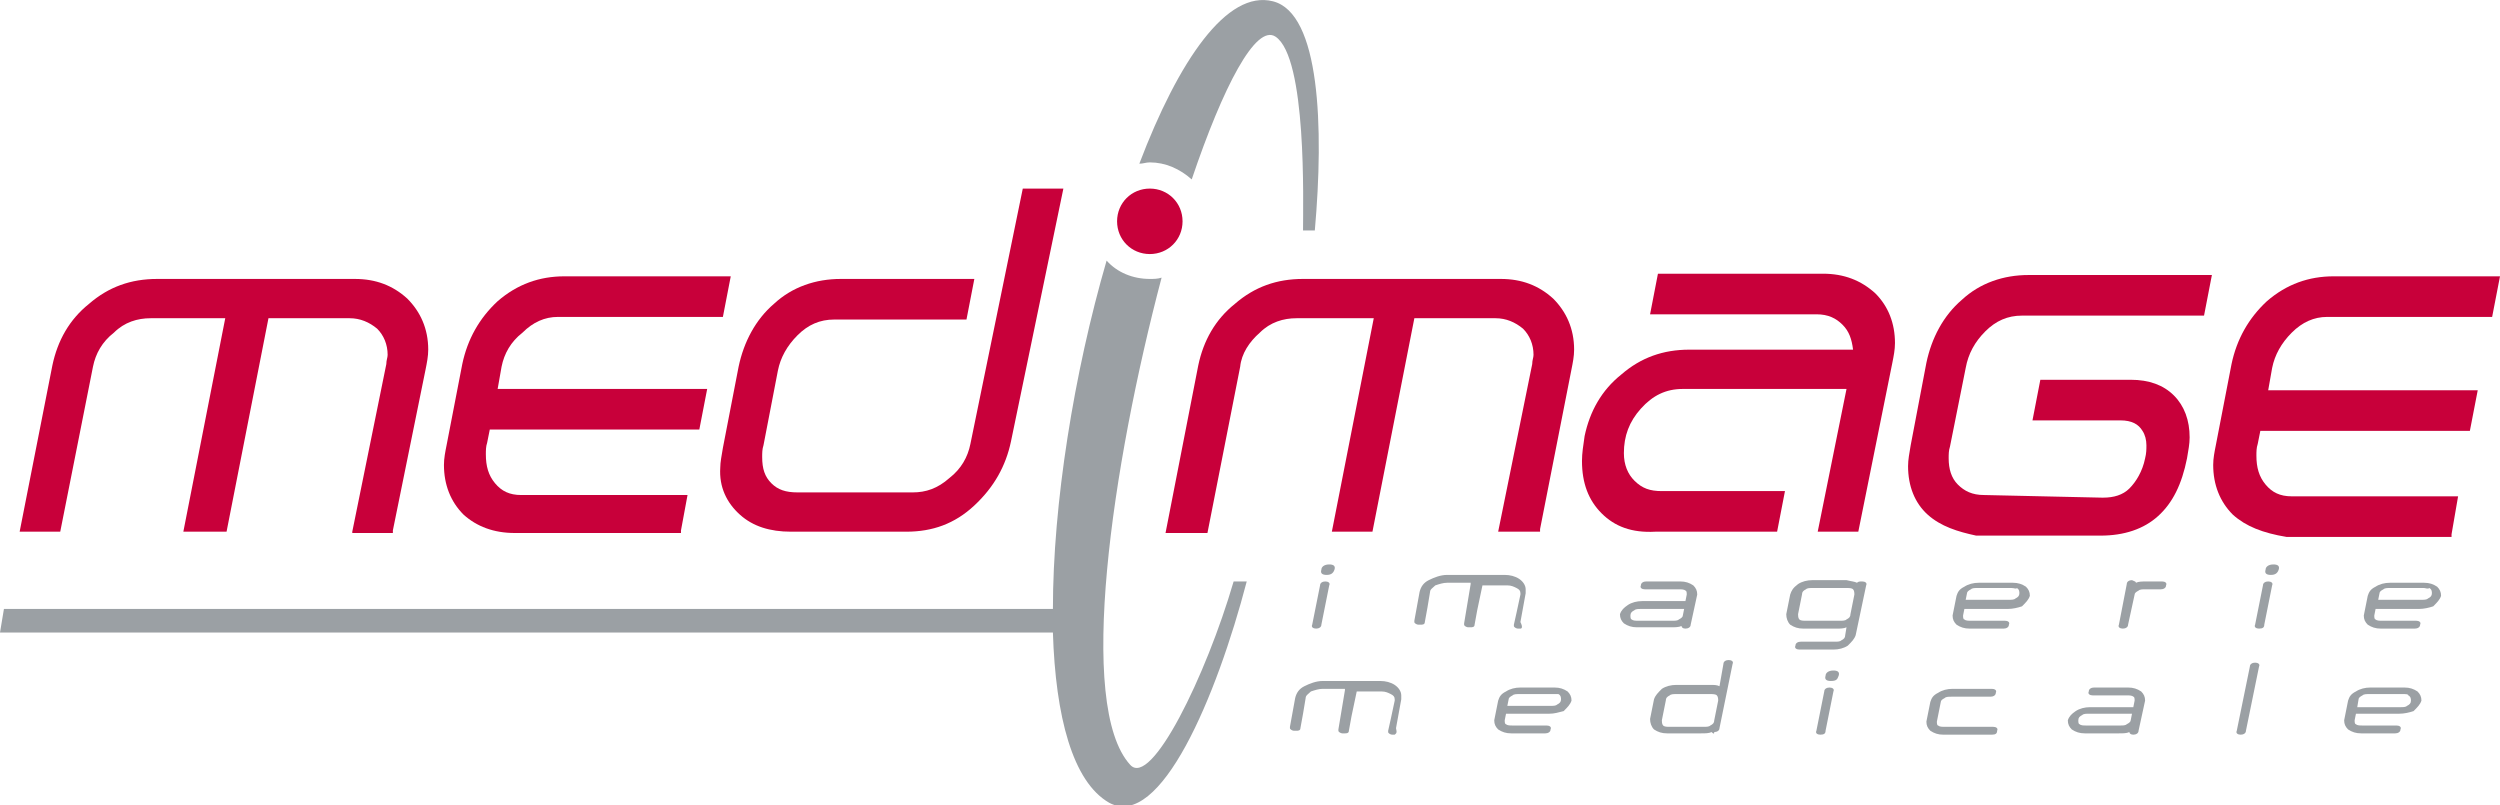 <?xml version="1.0" encoding="utf-8"?>
<!-- Generator: Adobe Illustrator 22.0.0, SVG Export Plug-In . SVG Version: 6.00 Build 0)  -->
<svg version="1.1" id="Calque_1" xmlns="http://www.w3.org/2000/svg" xmlns:xlink="http://www.w3.org/1999/xlink" x="0px" y="0px"
	 viewBox="0 0 190.9 61.5" style="enable-background:new 0 0 190.9 61.5;" xml:space="preserve">
<style type="text/css">
	.st0{fill:#9BA0A4;}
	.st1{fill:#C8003A;}
</style>
<g>
	<path class="st0" d="M101.3,43.9c-0.3,0-0.5-0.1-0.4-0.4c0-0.2,0.2-0.4,0.6-0.4c0.3,0,0.5,0.1,0.4,0.4
		C101.8,43.8,101.6,43.9,101.3,43.9 M100.5,48c-0.2,0-0.4-0.1-0.3-0.3l0.6-3c0-0.2,0.2-0.3,0.4-0.3c0.2,0,0.4,0.1,0.3,0.3l-0.6,3
		C100.9,47.9,100.7,48,100.5,48"/>
	<path class="st0" d="M128.6,46.5h-3.3c-0.2,0-0.4,0-0.5,0.1c-0.2,0.1-0.3,0.2-0.3,0.4c0,0.1,0,0.3,0.1,0.3c0.1,0.1,0.3,0.1,0.5,0.1
		h2.6c0.2,0,0.4,0,0.5-0.1c0.2-0.1,0.3-0.2,0.3-0.3L128.6,46.5z M128.4,47.8c-0.2,0.1-0.5,0.1-0.8,0.1H125c-0.4,0-0.7-0.1-1-0.3
		c-0.2-0.2-0.3-0.4-0.3-0.7c0.1-0.3,0.3-0.5,0.6-0.7c0.3-0.2,0.7-0.3,1.1-0.3h3.3l0.1-0.5c0-0.1,0-0.3-0.1-0.3
		c-0.1-0.1-0.3-0.1-0.5-0.1h-2.6c-0.2,0-0.4-0.1-0.3-0.3c0-0.2,0.2-0.3,0.4-0.3h2.6c0.4,0,0.7,0.1,1,0.3c0.2,0.2,0.3,0.4,0.3,0.7
		l-0.5,2.3c0,0.2-0.2,0.3-0.4,0.3C128.5,48,128.4,47.9,128.4,47.8"/>
	<path class="st0" d="M141.6,45.4c0-0.1,0-0.3-0.1-0.4c-0.1-0.1-0.3-0.1-0.5-0.1h-2.6c-0.2,0-0.4,0-0.5,0.1
		c-0.2,0.1-0.3,0.2-0.3,0.4l-0.3,1.5c0,0.1,0,0.3,0.1,0.4c0.1,0.1,0.3,0.1,0.5,0.1h2.6c0.2,0,0.4,0,0.5-0.1c0.2-0.1,0.3-0.2,0.3-0.4
		L141.6,45.4z M141.8,44.5c0.1-0.1,0.2-0.1,0.4-0.1c0.2,0,0.4,0.1,0.3,0.3l-0.8,3.8c-0.1,0.3-0.3,0.5-0.6,0.8
		c-0.3,0.2-0.7,0.3-1.1,0.3h-2.6c-0.2,0-0.4-0.1-0.3-0.3c0-0.2,0.2-0.3,0.4-0.3h2.6c0.2,0,0.4,0,0.5-0.1c0.2-0.1,0.3-0.2,0.3-0.4
		l0.1-0.6c-0.2,0.1-0.5,0.1-0.7,0.1h-2.6c-0.4,0-0.7-0.1-1-0.3c-0.2-0.2-0.3-0.5-0.3-0.8l0.3-1.5c0.1-0.3,0.2-0.5,0.6-0.8
		c0.3-0.2,0.7-0.3,1.1-0.3h2.6C141.4,44.4,141.6,44.4,141.8,44.5"/>
	<path class="st0" d="M153.6,44.9H151c-0.2,0-0.4,0-0.5,0.1c-0.2,0.1-0.3,0.2-0.3,0.3l-0.1,0.5h3.3c0.2,0,0.4,0,0.5-0.1
		c0.2-0.1,0.3-0.2,0.3-0.4c0-0.1,0-0.3-0.2-0.4C154,45,153.8,44.9,153.6,44.9 M153.3,46.5H150l-0.1,0.5c0,0.1,0,0.3,0.1,0.3
		c0.1,0.1,0.3,0.1,0.5,0.1h2.6c0.2,0,0.4,0.1,0.3,0.3c0,0.2-0.2,0.3-0.4,0.3h-2.6c-0.4,0-0.7-0.1-1-0.3c-0.2-0.2-0.3-0.4-0.3-0.7
		l0.3-1.5c0.1-0.3,0.2-0.5,0.6-0.7c0.3-0.2,0.7-0.3,1.1-0.3h2.6c0.4,0,0.7,0.1,1,0.3c0.2,0.2,0.3,0.4,0.3,0.7
		c-0.1,0.3-0.3,0.5-0.6,0.8C154.1,46.4,153.7,46.5,153.3,46.5"/>
	<path class="st0" d="M163.1,44.5c0.2-0.1,0.5-0.1,0.8-0.1h1.2c0.2,0,0.4,0.1,0.3,0.3c0,0.2-0.2,0.3-0.4,0.3h-1.2
		c-0.2,0-0.4,0-0.5,0.1c-0.2,0.1-0.3,0.2-0.3,0.3l-0.5,2.3c0,0.2-0.2,0.3-0.4,0.3c-0.2,0-0.4-0.1-0.3-0.3l0.6-3.1
		c0-0.2,0.2-0.3,0.4-0.3C163,44.4,163.1,44.4,163.1,44.5"/>
	<path class="st0" d="M173.4,43.9c-0.3,0-0.5-0.1-0.4-0.4c0-0.2,0.2-0.4,0.6-0.4c0.3,0,0.5,0.1,0.4,0.4
		C173.9,43.8,173.7,43.9,173.4,43.9 M172.5,48c-0.2,0-0.4-0.1-0.3-0.3l0.6-3c0-0.2,0.2-0.3,0.4-0.3c0.2,0,0.4,0.1,0.3,0.3l-0.6,3
		C172.9,47.9,172.8,48,172.5,48"/>
	<path class="st0" d="M185.1,44.9h-2.6c-0.2,0-0.4,0-0.5,0.1c-0.2,0.1-0.3,0.2-0.3,0.3l-0.1,0.5h3.3c0.2,0,0.4,0,0.5-0.1
		c0.2-0.1,0.3-0.2,0.3-0.4c0-0.1,0-0.3-0.2-0.4C185.4,45,185.2,44.9,185.1,44.9 M184.7,46.5h-3.3l-0.1,0.5c0,0.1,0,0.3,0.1,0.3
		c0.1,0.1,0.3,0.1,0.5,0.1h2.6c0.2,0,0.4,0.1,0.3,0.3c0,0.2-0.2,0.3-0.4,0.3h-2.6c-0.4,0-0.7-0.1-1-0.3c-0.2-0.2-0.3-0.4-0.3-0.7
		l0.3-1.5c0.1-0.3,0.2-0.5,0.6-0.7c0.3-0.2,0.7-0.3,1.1-0.3h2.6c0.4,0,0.7,0.1,1,0.3c0.2,0.2,0.3,0.4,0.3,0.7
		c-0.1,0.3-0.3,0.5-0.6,0.8C185.5,46.4,185.1,46.5,184.7,46.5"/>
	<path class="st0" d="M183.5,53h-2.6c-0.2,0-0.4,0-0.5,0.1c-0.2,0.1-0.3,0.2-0.3,0.3L180,54h3.3c0.2,0,0.4,0,0.5-0.1
		c0.2-0.1,0.3-0.2,0.3-0.4c0-0.1,0-0.3-0.2-0.4C183.9,53,183.7,53,183.5,53 M183.2,54.5h-3.3l-0.1,0.5c0,0.1,0,0.3,0.1,0.3
		c0.1,0.1,0.3,0.1,0.5,0.1h2.6c0.2,0,0.4,0.1,0.3,0.3c0,0.2-0.2,0.3-0.4,0.3h-2.6c-0.4,0-0.7-0.1-1-0.3c-0.2-0.2-0.3-0.4-0.3-0.7
		l0.3-1.5c0.1-0.3,0.2-0.5,0.6-0.7c0.3-0.2,0.7-0.3,1.1-0.3h2.6c0.4,0,0.7,0.1,1,0.3c0.2,0.2,0.3,0.4,0.3,0.7
		c-0.1,0.3-0.3,0.5-0.6,0.8C184,54.4,183.6,54.5,183.2,54.5"/>
	<path class="st0" d="M118.6,53H116c-0.2,0-0.4,0-0.5,0.1c-0.2,0.1-0.3,0.2-0.3,0.3l-0.1,0.5h3.3c0.2,0,0.4,0,0.5-0.1
		c0.2-0.1,0.3-0.2,0.3-0.4c0-0.1,0-0.3-0.2-0.4C118.9,53,118.8,53,118.6,53 M118.3,54.5h-3.3l-0.1,0.5c0,0.1,0,0.3,0.1,0.3
		c0.1,0.1,0.3,0.1,0.5,0.1h2.6c0.2,0,0.4,0.1,0.3,0.3c0,0.2-0.2,0.3-0.4,0.3h-2.6c-0.4,0-0.7-0.1-1-0.3c-0.2-0.2-0.3-0.4-0.3-0.7
		l0.3-1.5c0.1-0.3,0.2-0.5,0.6-0.7c0.3-0.2,0.7-0.3,1.1-0.3h2.6c0.4,0,0.7,0.1,1,0.3c0.2,0.2,0.3,0.4,0.3,0.7
		c-0.1,0.3-0.3,0.5-0.6,0.8C119,54.4,118.7,54.5,118.3,54.5"/>
	<path class="st0" d="M131.2,53.5c0-0.1,0-0.3-0.1-0.4c-0.1-0.1-0.3-0.1-0.5-0.1h-2.6c-0.2,0-0.4,0-0.5,0.1
		c-0.2,0.1-0.3,0.2-0.3,0.4l-0.3,1.5c0,0.1,0,0.3,0.1,0.4c0.1,0.1,0.3,0.1,0.5,0.1h2.6c0.2,0,0.4,0,0.5-0.1c0.2-0.1,0.3-0.2,0.3-0.4
		L131.2,53.5z M130.7,55.9c-0.2,0.1-0.5,0.1-0.8,0.1h-2.6c-0.4,0-0.7-0.1-1-0.3c-0.2-0.2-0.3-0.5-0.3-0.8l0.3-1.5
		c0.1-0.3,0.3-0.5,0.6-0.8c0.3-0.2,0.7-0.3,1.1-0.3h2.6c0.3,0,0.5,0,0.7,0.1l0.3-1.7c0-0.2,0.2-0.3,0.4-0.3c0.2,0,0.4,0.1,0.3,0.3
		l-1,4.9c0,0.2-0.2,0.3-0.4,0.3C130.9,56.1,130.8,56,130.7,55.9"/>
	<path class="st0" d="M139.8,52c-0.3,0-0.5-0.1-0.4-0.4c0-0.2,0.2-0.4,0.6-0.4c0.3,0,0.5,0.1,0.4,0.4C140.3,51.9,140.2,52,139.8,52
		 M139,56.1c-0.2,0-0.4-0.1-0.3-0.3l0.6-3c0-0.2,0.2-0.3,0.4-0.3c0.2,0,0.4,0.1,0.3,0.3l-0.6,3C139.4,56,139.3,56.1,139,56.1"/>
	<path class="st0" d="M152.1,56.1h-3.7c-0.4,0-0.7-0.1-1-0.3c-0.2-0.2-0.3-0.4-0.3-0.7l0.3-1.5c0.1-0.3,0.2-0.5,0.6-0.7
		c0.3-0.2,0.7-0.3,1.1-0.3h3c0.2,0,0.4,0.1,0.3,0.3c0,0.2-0.2,0.3-0.4,0.3h-3c-0.2,0-0.4,0-0.5,0.1c-0.2,0.1-0.3,0.2-0.3,0.3
		l-0.3,1.5c0,0.1,0,0.3,0.1,0.3c0.1,0.1,0.3,0.1,0.5,0.1h3.7c0.2,0,0.4,0.1,0.3,0.3C152.5,56,152.4,56.1,152.1,56.1"/>
	<path class="st0" d="M162.8,54.5h-3.3c-0.2,0-0.4,0-0.5,0.1c-0.2,0.1-0.3,0.2-0.3,0.4c0,0.1,0,0.3,0.1,0.3c0.1,0.1,0.3,0.1,0.5,0.1
		h2.6c0.2,0,0.4,0,0.5-0.1c0.2-0.1,0.3-0.2,0.3-0.3L162.8,54.5z M162.6,55.9c-0.2,0.1-0.5,0.1-0.8,0.1h-2.6c-0.4,0-0.7-0.1-1-0.3
		c-0.2-0.2-0.3-0.4-0.3-0.7c0.1-0.3,0.3-0.5,0.6-0.7c0.3-0.2,0.7-0.3,1.1-0.3h3.3l0.1-0.5c0-0.1,0-0.3-0.1-0.3
		c-0.1-0.1-0.3-0.1-0.5-0.1h-2.6c-0.2,0-0.4-0.1-0.3-0.3c0-0.2,0.2-0.3,0.4-0.3h2.6c0.4,0,0.7,0.1,1,0.3c0.2,0.2,0.3,0.4,0.3,0.7
		l-0.5,2.3c0,0.2-0.2,0.3-0.4,0.3C162.7,56.1,162.6,56,162.6,55.9"/>
	<path class="st0" d="M171.1,56.1c-0.2,0-0.4-0.1-0.3-0.3l1-4.9c0-0.2,0.2-0.3,0.4-0.3c0.2,0,0.4,0.1,0.3,0.3l-1,4.9
		C171.5,56,171.3,56.1,171.1,56.1"/>
	<path class="st0" d="M106.5,56.1h-0.2c-0.1,0-0.3-0.1-0.3-0.2c0,0,0,0,0-0.1l0.2-0.9l0.3-1.4c0-0.1,0-0.1,0-0.1v0v0
		c0-0.2-0.1-0.3-0.3-0.4c-0.2-0.1-0.4-0.2-0.7-0.2h-1.9h0l0,0l-0.4,1.9l-0.2,1.1c0,0.2-0.2,0.2-0.3,0.2h-0.2c-0.1,0-0.3-0.1-0.3-0.2
		c0,0,0,0,0-0.1l0.2-1.2l0.3-1.8l0-0.1h-0.1H101c-0.3,0-0.6,0.1-0.9,0.2c-0.2,0.2-0.4,0.3-0.4,0.5l-0.2,1.2l-0.2,1.1
		c0,0.2-0.2,0.2-0.3,0.2h-0.2c-0.1,0-0.3-0.1-0.3-0.2c0,0,0,0,0-0.1l0.2-1.1l0.2-1.1c0.1-0.4,0.3-0.7,0.7-0.9
		c0.4-0.2,0.9-0.4,1.4-0.4l4.4,0c0.4,0,0.8,0.1,1.1,0.3c0.3,0.2,0.5,0.5,0.5,0.8l0,0c0,0.1,0,0.2,0,0.3l-0.2,1.1l-0.2,1.1
		C106.7,56,106.6,56,106.5,56.1"/>
	<path class="st0" d="M116.1,48h-0.2c-0.1,0-0.3-0.1-0.3-0.2c0,0,0,0,0-0.1l0.2-0.9l0.3-1.4c0-0.1,0-0.1,0-0.1v0l0,0
		c0-0.2-0.1-0.3-0.3-0.4c-0.2-0.1-0.4-0.2-0.7-0.2h-1.9h0l0,0l-0.4,1.9l-0.2,1.1c0,0.2-0.2,0.2-0.3,0.2h-0.2c-0.1,0-0.3-0.1-0.3-0.2
		c0,0,0,0,0-0.1l0.2-1.2l0.3-1.8l0-0.1h-0.1h-1.7c-0.3,0-0.6,0.1-0.9,0.2c-0.2,0.2-0.4,0.3-0.4,0.5l-0.2,1.2l-0.2,1.1
		c0,0.2-0.2,0.2-0.3,0.2h-0.2c-0.1,0-0.3-0.1-0.3-0.2c0,0,0,0,0-0.1l0.2-1.1l0.2-1.1c0.1-0.4,0.3-0.7,0.7-0.9
		c0.4-0.2,0.9-0.4,1.4-0.4l4.4,0c0.4,0,0.8,0.1,1.1,0.3c0.3,0.2,0.5,0.5,0.5,0.8l0,0c0,0.1,0,0.2,0,0.3l-0.2,1.1l-0.2,1.1
		C116.3,47.9,116.2,48,116.1,48"/>
	<path class="st0" d="M97.2,0.1C93.7-0.8,90,4.6,87,12.5c0.3,0,0.5-0.1,0.8-0.1c1.2,0,2.3,0.5,3.2,1.3c2.4-7.1,4.9-11.9,6.4-10.9
		c2.4,1.6,2.1,12.7,2.1,14.8h0.9C101.1,9.7,100.8,1,97.2,0.1 M86.3,58.4c-4.1-4.5-1.4-22.8,2.4-37.2c-0.3,0.1-0.6,0.1-0.9,0.1
		c-1.3,0-2.5-0.5-3.3-1.4c-2.5,8.6-4.1,18.6-4.1,26.6H0.3L0,48.3h80.4c0.2,6.4,1.5,11.4,4.3,13c3.9,2.1,8.2-8.1,10.5-16.9h-1
		C92.1,51.6,87.9,60.2,86.3,58.4"/>
	<path class="st1" d="M26.9,40.6l2.6-12.8c0-0.3,0.1-0.5,0.1-0.7c0-0.8-0.3-1.5-0.8-2c-0.6-0.5-1.3-0.8-2.1-0.8h-6.2l-3.2,16.3H14
		l3.2-16.3h-5.7c-1,0-2,0.3-2.8,1.1C7.8,26.1,7.3,27,7.1,28L4.6,40.6H1.5L4,27.9c0.4-1.9,1.3-3.5,2.8-4.7c1.5-1.3,3.2-1.9,5.2-1.9
		h15.1c1.6,0,2.9,0.5,4,1.5c1,1,1.6,2.3,1.6,3.9c0,0.5-0.1,1-0.2,1.5L30,40.5l0,0.2H26.9z"/>
	<path class="st1" d="M35.4,39.3c-1-1-1.5-2.3-1.5-3.8c0-0.5,0.1-1,0.2-1.5l1.2-6.2c0.4-1.9,1.3-3.5,2.7-4.8
		c1.5-1.3,3.2-1.9,5.1-1.9h12.7l-0.6,3.1H42.6c-1,0-1.9,0.4-2.7,1.2C39,26.1,38.5,27,38.3,28L38,29.7h16l-0.6,3.1h-16l-0.2,1
		c-0.1,0.3-0.1,0.6-0.1,0.9c0,0.9,0.2,1.6,0.7,2.2c0.5,0.6,1.1,0.9,2,0.9h12.7L52,40.5l0,0.2H39.3h0C37.7,40.7,36.4,40.2,35.4,39.3"
		/>
	<path class="st1" d="M69.2,40.6h-8.8c-1.6,0-2.9-0.4-3.9-1.3c-1-0.9-1.6-2.1-1.5-3.6c0-0.4,0.1-0.9,0.2-1.5l1.2-6.2
		c0.4-1.9,1.3-3.6,2.7-4.8c1.4-1.3,3.2-1.9,5.1-1.9l10.2,0l-0.6,3.1H63.7c-1.1,0-2,0.4-2.8,1.2c-0.8,0.8-1.3,1.7-1.5,2.7L58.3,34
		c-0.1,0.3-0.1,0.6-0.1,0.9c0,0.9,0.2,1.5,0.7,2c0.5,0.5,1.1,0.7,2,0.7h8.8c1,0,1.9-0.3,2.8-1.1c0.9-0.7,1.4-1.6,1.6-2.6l4-19.5h3.1
		l-4,19.3c-0.4,1.9-1.3,3.5-2.8,4.9C72.9,40,71.2,40.6,69.2,40.6L69.2,40.6z"/>
	<path class="st1" d="M114.4,40.6l2.6-12.8c0-0.3,0.1-0.5,0.1-0.7c0-0.8-0.3-1.5-0.8-2c-0.6-0.5-1.3-0.8-2.1-0.8l-6.2,0l-3.2,16.3
		h-3.1l3.2-16.3H99c-1,0-2,0.3-2.8,1.1c-0.8,0.7-1.4,1.6-1.5,2.6l-2.5,12.7H89l2.5-12.8c0.4-1.9,1.3-3.5,2.8-4.7
		c1.5-1.3,3.2-1.9,5.2-1.9h15.1c1.6,0,2.9,0.5,4,1.5c1,1,1.6,2.3,1.6,3.9c0,0.5-0.1,1-0.2,1.5l-2.4,12.2l0,0.2H114.4z"/>
	<path class="st1" d="M122.3,39.2c-1-1-1.5-2.3-1.5-4c0-0.6,0.1-1.2,0.2-1.9c0.4-1.9,1.3-3.5,2.8-4.7c1.5-1.3,3.2-1.9,5.2-1.9h12.5
		c-0.1-0.8-0.3-1.4-0.8-1.9c-0.5-0.5-1.1-0.8-2-0.8H126l0.6-3.1h12.6c1.6,0,2.9,0.5,4,1.5c1,1,1.5,2.3,1.5,3.8c0,0.5-0.1,1-0.2,1.5
		l-2.6,12.9h-3.1l2.2-10.9h-12.5c-1.3,0-2.3,0.5-3.2,1.5c-0.9,1-1.3,2.1-1.3,3.4c0,0.9,0.3,1.6,0.8,2.1c0.6,0.6,1.2,0.8,2.1,0.8h9.4
		l-0.6,3.1h-9.3h0C124.6,40.7,123.3,40.2,122.3,39.2"/>
	<path class="st1" d="M147.2,39.3c-1-0.9-1.5-2.2-1.5-3.7c0-0.5,0.1-1,0.2-1.6l1.2-6.3c0.4-1.9,1.3-3.6,2.7-4.8
		c1.4-1.3,3.2-1.9,5.1-1.9h14l-0.6,3.1h-13.9c-1.1,0-2,0.4-2.8,1.2c-0.8,0.8-1.3,1.7-1.5,2.8l-1.2,6l0,0c-0.1,0.3-0.1,0.6-0.1,0.9
		c0,0.8,0.2,1.5,0.7,2c0.5,0.5,1.1,0.8,2,0.8l9,0.2c0,0,0,0,0.1,0c0.8,0,1.5-0.2,2-0.7c0.5-0.5,1-1.3,1.2-2.3c0.1-0.4,0.1-0.7,0.1-1
		c0-0.4-0.1-0.8-0.3-1.1c-0.3-0.5-0.8-0.8-1.7-0.8h-6.7l0.6-3.1h6.9c1.4,0,2.5,0.4,3.3,1.2c0.8,0.8,1.2,1.9,1.2,3.2
		c0,0.5-0.1,1-0.2,1.6h0c-0.4,2-1.1,3.4-2.2,4.4c-1.1,1-2.6,1.5-4.4,1.5h-4.8h-2.7h-2h0C149.5,40.6,148.2,40.2,147.2,39.3"/>
	<path class="st1" d="M186.9,40.5v-0.2V40.5z M170.5,39.3c-1-1-1.5-2.3-1.5-3.8c0-0.5,0.1-1,0.2-1.5l1.2-6.2
		c0.4-1.9,1.3-3.5,2.7-4.8c1.5-1.3,3.2-1.9,5.1-1.9h12.7l-0.6,3.1h-12.6c-1,0-1.9,0.4-2.7,1.2c-0.8,0.8-1.3,1.7-1.5,2.7l-0.3,1.7h16
		l-0.6,3.1h-16l-0.2,1c-0.1,0.3-0.1,0.6-0.1,0.9c0,0.9,0.2,1.6,0.7,2.2c0.5,0.6,1.1,0.9,2,0.9h12.7l-0.5,2.9l0,0.2h-12.6h0
		C172.8,40.7,171.5,40.2,170.5,39.3"/>
	<path class="st1" d="M90.3,16.9c0,1.4-1.1,2.5-2.5,2.5c-1.4,0-2.5-1.1-2.5-2.5c0-1.4,1.1-2.5,2.5-2.5
		C89.2,14.4,90.3,15.5,90.3,16.9"/>
</g>
</svg>
